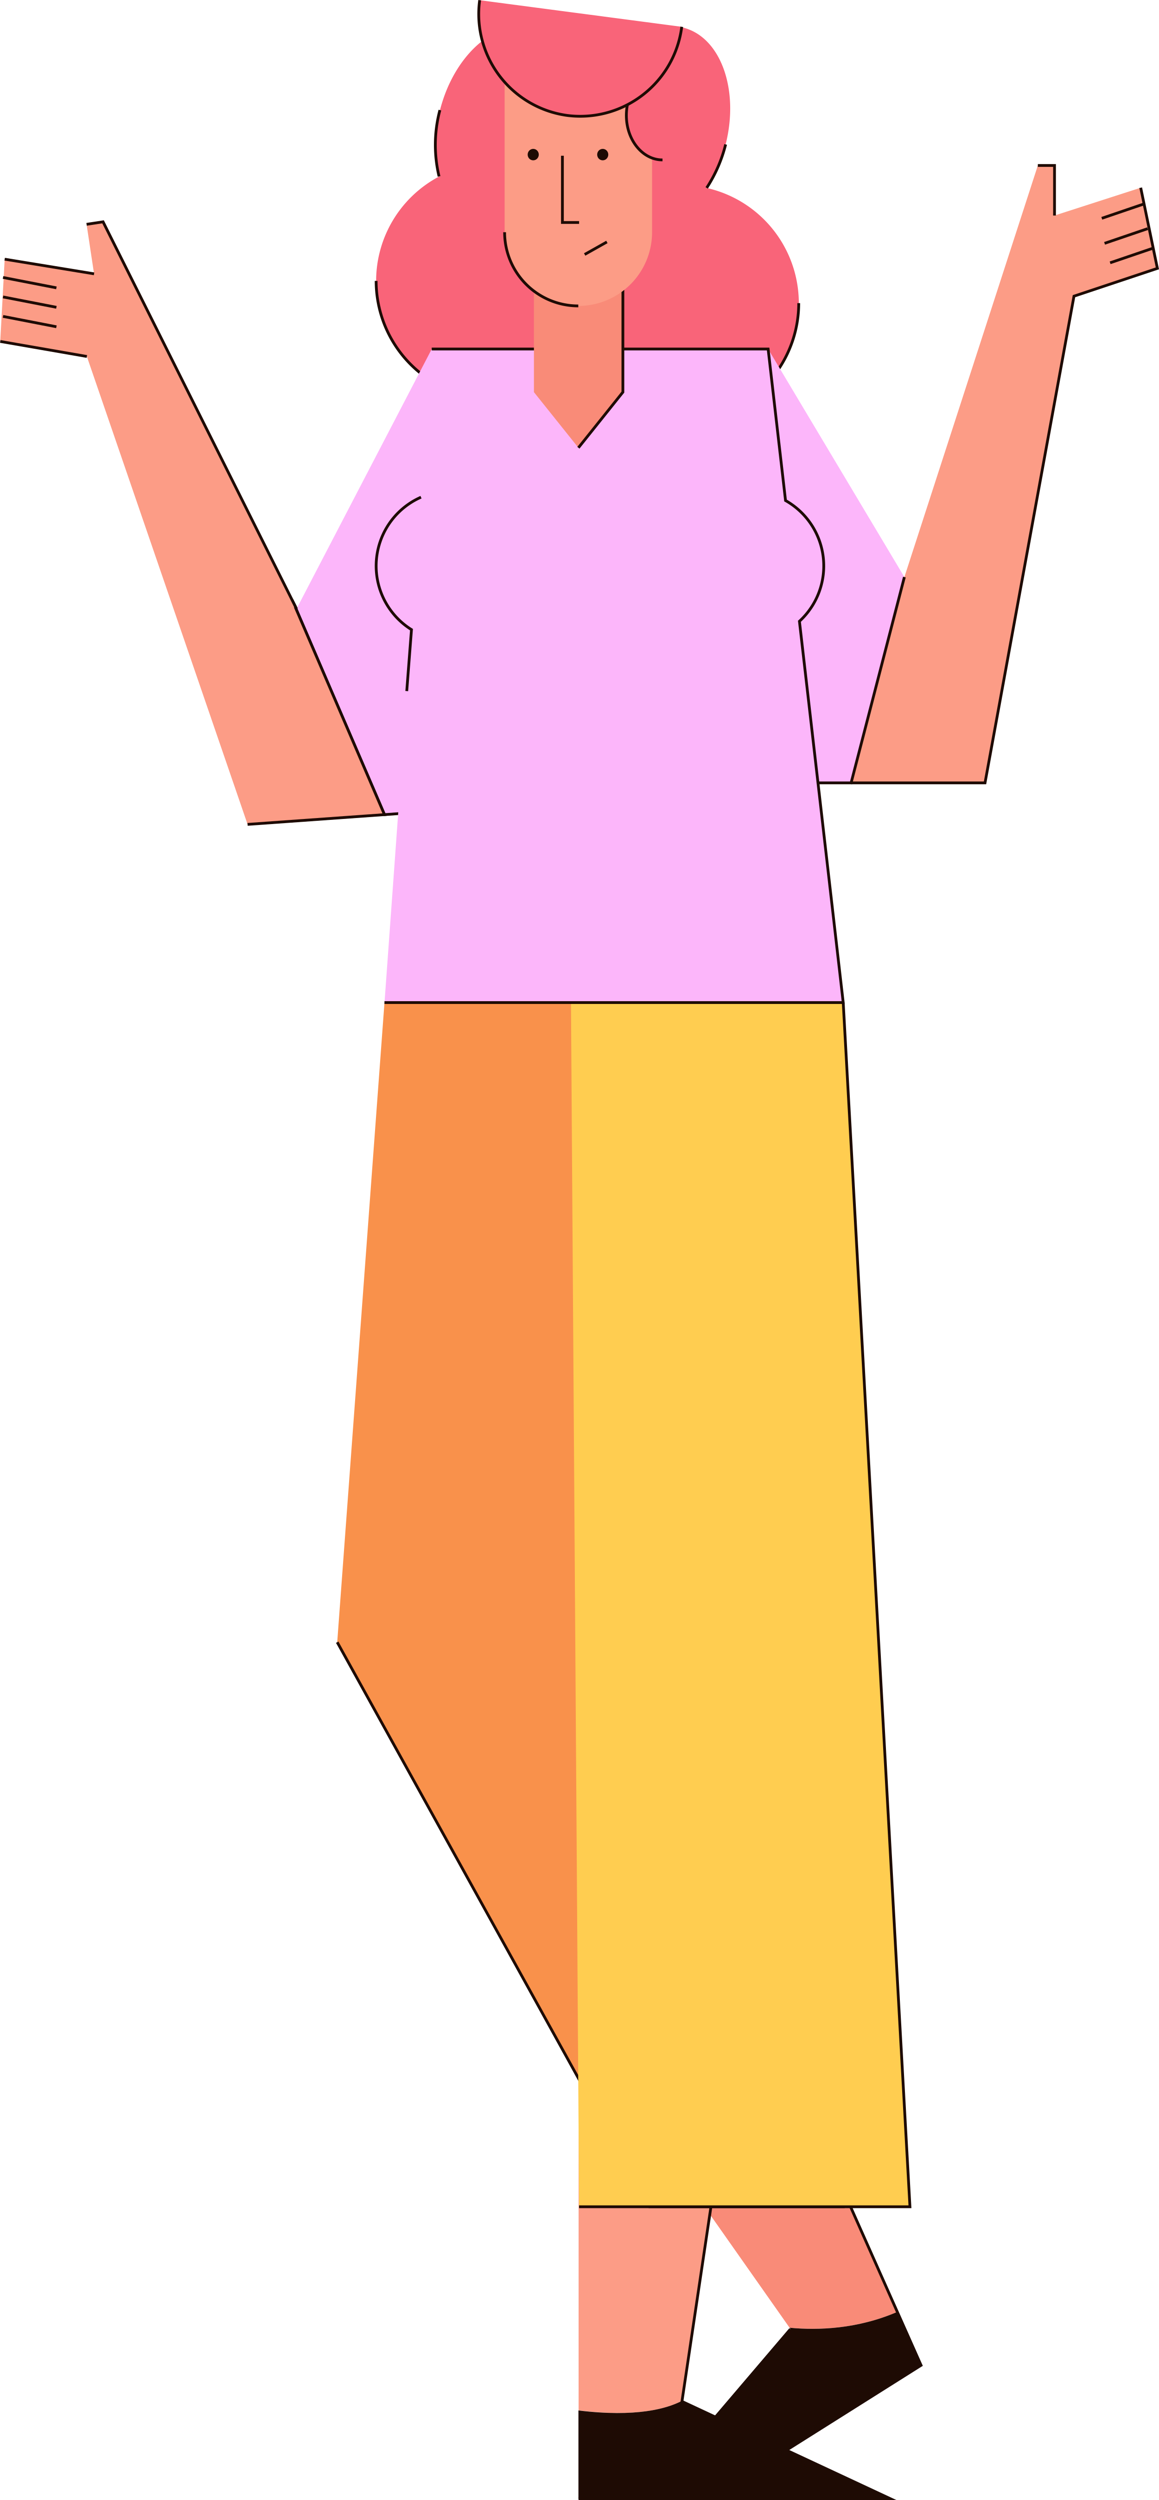 <svg viewBox="0 0 416.87 899" xmlns="http://www.w3.org/2000/svg"><path d="m322.74 831.3-45.95-103.3-51.5 25.5 58.71 83.5c10.36 1 24.56.43 38.74-5.7z" fill="#f98b78"/><path d="m232.29 898.5h22.83l76.17-48-8.55-19.2c-14.18 6.13-28.38 6.7-38.74 5.7l.34.48z" fill="#1e0b04"/><path d="m276.79 728 54.5 122.5-76.17 48h-22.83l52-61" fill="none" stroke="#1e0b04" stroke-miterlimit="10"/><path d="m245.32 863.28 14-93.78-51.21-6.8v104c20.79 2.59 31.89-.61 37.21-3.42z" fill="#fc9c86"/><path d="m320.29 898.5-75-35v-.22c-5.37 2.81-16.42 6-37.24 3.46v31.76z" fill="#1e0b04"/><path d="m254.18 67.56a51.34 51.34 0 0 0 6.82-15.63c5-19.81-1.83-38.63-15.29-42s-28.44 9.89-33.46 29.7c-3.67 14.5-1 28.46 6 36.25a40.3 40.3 0 0 0 -3.87 3.51 42.74 42.74 0 0 0 -13-13.7 52.17 52.17 0 0 0 5.62-13.76c5-19.81-1.83-38.63-15.29-42s-28.44 9.89-33.46 29.7a48.71 48.71 0 0 0 -.3 23.84 42.5 42.5 0 1 0 50.3 67.22 42.5 42.5 0 1 0 46-63.09z" fill="#f96479"/><g fill="none" stroke="#1e0b04" stroke-miterlimit="10"><path d="m254.18 67.56a51.34 51.34 0 0 0 6.82-15.63"/><path d="m135.29 101a42.49 42.49 0 0 0 72.93 29.65 42.5 42.5 0 0 0 79.07-21.65"/><path d="m208.08 898.5h112.21l-75-35 14-94"/></g><path d="m138.29 360.5-17 230 112.32 203h69.68l-50.7-445z" fill="#f9914b"/><path d="m121.29 590.5 112.32 203h69.68l-50.7-445" fill="none" stroke="#1e0b04" stroke-miterlimit="10"/><path d="m303.29 360.5 24 433h-119l-3-445z" fill="#ffcd50"/><path d="m303.29 360.5 24 433h-119" fill="none" stroke="#1e0b04" stroke-miterlimit="10"/><path d="m138.29 292.92 34-2.42s-11-118.27-10.46-121.39-6.54-43.61-6.54-43.61l-48.63 93.42-.42-.83.05.41z" fill="#fcb6fa"/><path d="m106.66 218.92-.42-.83.05.41 32 74.42 34-2.42s-11-118.27-10.46-121.39" fill="none" stroke="#1e0b04" stroke-miterlimit="10"/><path d="m31.14 80.66 2.69 17.79-32.15-5.25-1.59 29.57 31.15 5.41 57.81 168.25 49.24-3.51-32-74.42-.05-.41-69.17-138.33z" fill="#fc9c86"/><g fill="none" stroke="#1e0b04" stroke-miterlimit="10"><path d="m.09 122.77 31.15 5.41"/><path d="m1.09 113.77 19.2 3.73"/><path d="m1.09 106.77 19.2 3.73"/><path d="m1.09 99.77 19.2 3.73"/><path d="m33.83 98.46-32.15-5.26"/><path d="m89.05 296.43 49.24-3.51-32-74.42-.05-.41-69.17-138.33-5.93.9"/></g><path d="m386.29 106.5 30-10-6-29-31 10v-18h-6l-48 148-19.16 74h48.16z" fill="#fc9c86"/><path d="m379.29 77.5v-18h-6" fill="none" stroke="#1e0b04" stroke-miterlimit="10"/><path d="m276.29 125.5s-14 38-13 41 28 115 28 115h14.84l19.16-74z" fill="#fcb6fa"/><g fill="none" stroke="#1e0b04" stroke-miterlimit="10"><path d="m276.29 125.5s-14 38-13 41 28 115 28 115h14.84l19.16-74"/><path d="m306.13 281.5h48.16l32-175 30-10-6-29"/><path d="m158.22 39.59a48.71 48.71 0 0 0 -.3 23.84"/></g><path d="m303.29 360.5-15.75-137.1a27 27 0 0 0 -5-43.42l-6.26-54.48h-121l-3.86 53.28a27 27 0 0 0 -3.42 47.62l-9.7 134.1z" fill="#fcb6fa"/><g fill="none" stroke="#1e0b04" stroke-miterlimit="10"><path d="m138.29 360.5h165l-15.75-137.1a27 27 0 0 0 -5-43.42l-6.26-54.48h-121"/><path d="m151.43 178.78a27 27 0 0 0 -3.43 47.62l-1.7 22.1"/><path d="m212.22 39.59c-3.67 14.5-1 28.46 6 36.25a40.3 40.3 0 0 0 -3.87 3.51 42.74 42.74 0 0 0 -13-13.7 52.17 52.17 0 0 0 5.65-13.72c5-19.81-1.83-38.63-15.29-42"/></g><path d="m224.04 141-16 20-16-20v-54h32z" fill="#f98b78"/><path d="m224.04 87v54l-16 20" fill="none" stroke="#1e0b04" stroke-miterlimit="10"/><path d="m181.54 23h53a0 0 0 0 1 0 0v60.5a26.5 26.5 0 0 1 -26.54 26.5 26.5 26.5 0 0 1 -26.5-26.5v-60.5a0 0 0 0 1 .04 0z" fill="#fc9c86"/><path d="m208 110a26.49 26.49 0 0 1 -26.5-26.5" fill="none" stroke="#1e0b04" stroke-miterlimit="10"/><ellipse cx="238.29" cy="41.5" fill="#f96479" rx="13" ry="16"/><path d="m238.29 57.5c-7.18 0-13-7.16-13-16s5.82-16 13-16" fill="none" stroke="#1e0b04" stroke-miterlimit="10"/><path d="m204 41.51a36.82 36.82 0 0 0 41.21-31.87l-72.68-9.57a36.81 36.81 0 0 0 31.47 41.44z" fill="#f96479"/><g stroke="#1e0b04" stroke-miterlimit="10"><g fill="none"><path d="m172.53.07a36.81 36.81 0 0 0 31.47 41.44 36.82 36.82 0 0 0 41.21-31.87"/><path d="m202.29 56v24h6"/><path d="m399.29 94.5 15.49-5.28"/><path d="m397.29 87.5 15.49-5.28"/><path d="m396.29 78.5 15.49-5.28"/></g><g fill="#1e0b04"><ellipse cx="216.79" cy="55.59" rx="1.5" ry="1.56"/><ellipse cx="191.79" cy="55.59" rx="1.5" ry="1.56"/><path d="m210.29 91.5 8-4.5"/></g></g></svg>